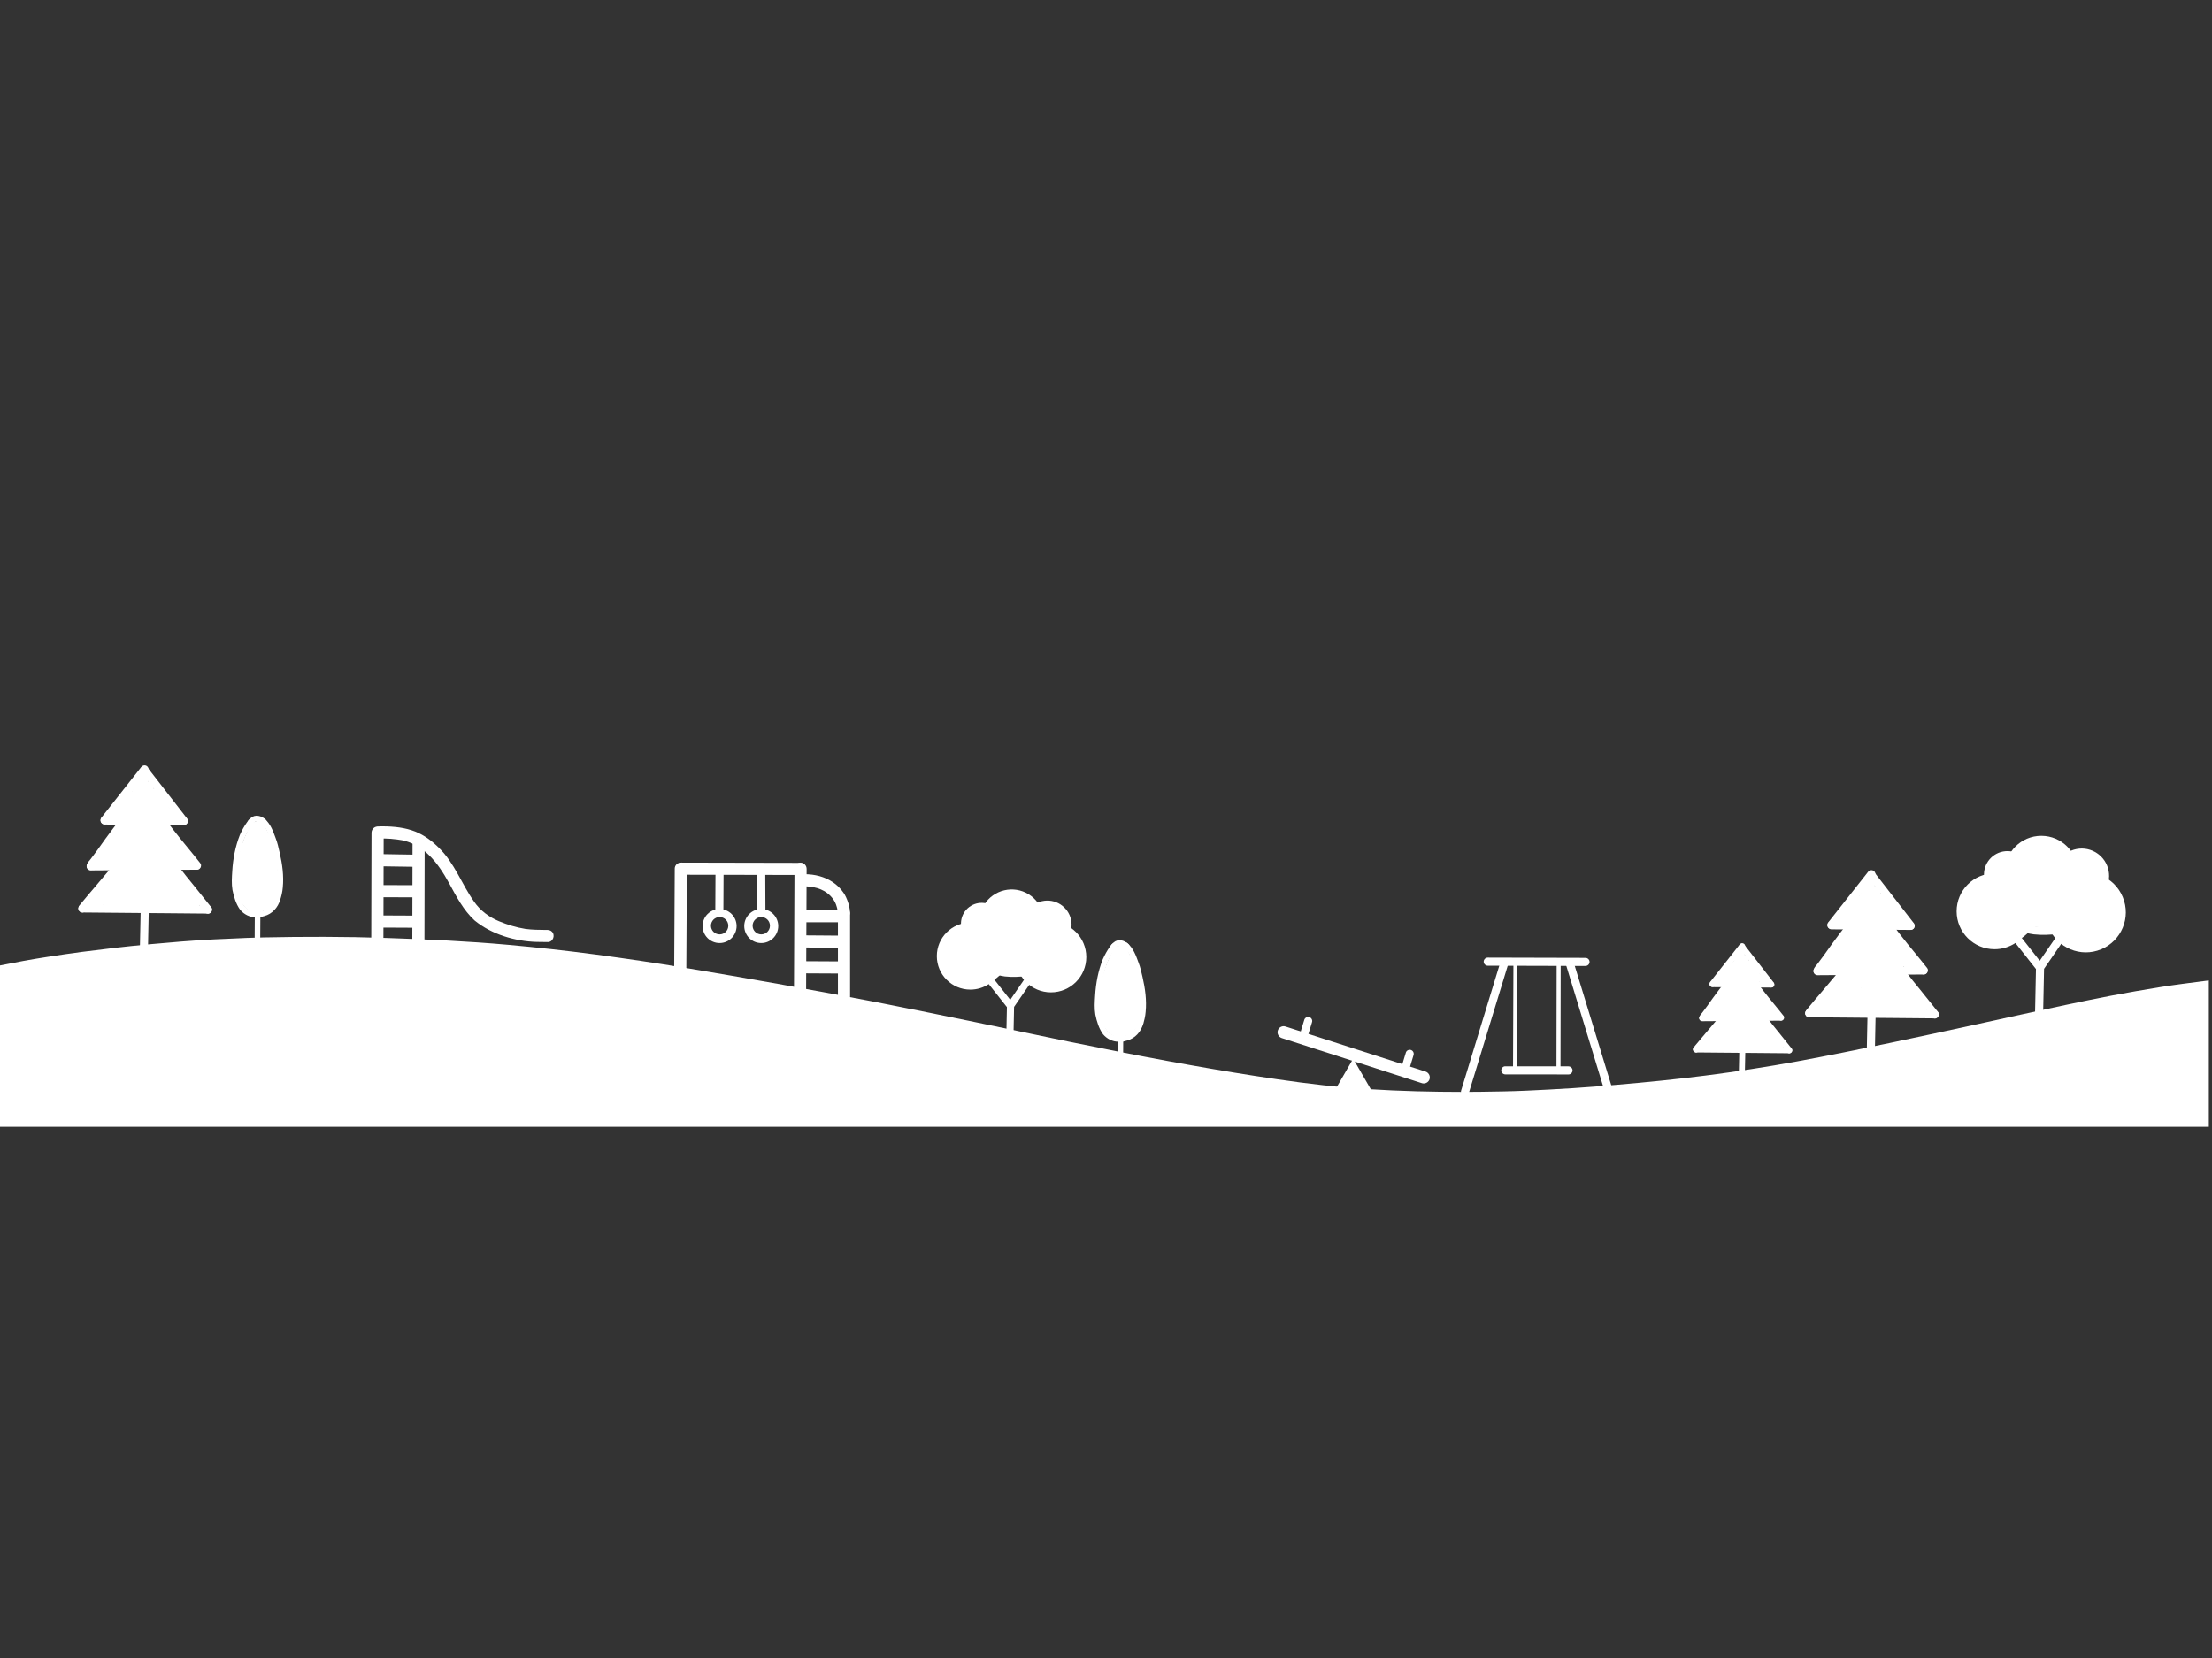 <?xml version="1.0" encoding="UTF-8"?>
<svg id="Laag_1" data-name="Laag 1" xmlns="http://www.w3.org/2000/svg" version="1.1" xmlns:xlink="http://www.w3.org/1999/xlink" viewBox="0 0 2732 2048">
  <rect x="0" y="0" width="2732" height="2048" fill="#333333" stroke="none"/>
  <defs>
    <style>
      .cls-1 {
        clip-path: url(#clippath-11);
      }

      .cls-2 {
        clip-path: url(#clippath-2);
      }

      .cls-3 {
        clip-path: url(#clippath-6);
      }

      .cls-4 {
        fill: none;
      }

      .cls-4, .cls-5 {
        stroke-width: 0px;
      }

      .cls-6 {
        clip-path: url(#clippath-7);
      }

      .cls-7 {
        clip-path: url(#clippath-1);
      }

      .cls-8 {
        clip-path: url(#clippath-4);
      }

      .cls-9 {
        clip-path: url(#clippath-9);
      }

      .cls-10 {
        clip-path: url(#clippath);
      }

      .cls-11 {
        clip-path: url(#clippath-3);
      }

      .cls-12 {
        clip-path: url(#clippath-8);
      }

      .cls-5 {
        fill: #fff;
      }

      .cls-13 {
        clip-path: url(#clippath-5);
      }

      .cls-14 {
        clip-path: url(#clippath-10);
      }
    </style>
    <clipPath id="clippath">
      <rect class="cls-4" x="-.25" y="1150.95" width="2728.6" height="241.05"/>
    </clipPath>
    <clipPath id="clippath-1">
      <rect class="cls-4" x="94.45" y="945.05" width="170.32" height="232.87"/>
    </clipPath>
    <clipPath id="clippath-2">
      <rect class="cls-4" x="2227.24" y="1074.5" width="170.33" height="232.87"/>
    </clipPath>
    <clipPath id="clippath-3">
      <rect class="cls-4" x="2089.24" y="1164.72" width="126.62" height="173.07"/>
    </clipPath>
    <clipPath id="clippath-4">
      <rect class="cls-4" x="2416.33" y="1032.09" width="209.45" height="229.44"/>
    </clipPath>
    <clipPath id="clippath-5">
      <rect class="cls-4" x="1156.8" y="1098.3" width="185.11" height="202.76"/>
    </clipPath>
    <clipPath id="clippath-6">
      <rect class="cls-4" x="285.6" y="1005.16" width="65.37" height="159.55"/>
    </clipPath>
    <clipPath id="clippath-7">
      <rect class="cls-4" x="1351.29" y="1158.89" width="65.37" height="159.54"/>
    </clipPath>
    <clipPath id="clippath-8">
      <rect class="cls-4" x="1803.54" y="1182.55" width="189.53" height="171"/>
    </clipPath>
    <clipPath id="clippath-9">
      <rect class="cls-4" x="1576.7" y="1255.46" width="190.35" height="91.86"/>
    </clipPath>
    <clipPath id="clippath-10">
      <rect class="cls-4" x="458.18" y="1020.06" width="227.58" height="148.43"/>
    </clipPath>
    <clipPath id="clippath-11">
      <rect class="cls-4" x="832.23" y="1065.12" width="219.69" height="174.43"/>
    </clipPath>
  </defs>
  <g class="cls-10">
    <path class="cls-5" d="M0,1391.75v-199.26c19.34-3.92,38.74-7.55,58.25-10.51,14.23-2.16,28.45-4.4,42.73-6.21,13.64-1.73,27.28-3.41,40.93-5.01,27.26-3.19,54.6-5.59,81.95-7.81,26.91-2.18,53.9-3.39,80.88-4.46,2.02-.06,4.04-.12,6.06-.18,2.14-.06,4.28-.13,6.41-.2,1.64.1,3.27.05,4.88-.15,1.56-.05,3.11-.09,4.67-.14-.64.02-1.29.04-1.93.06,50.71-1.06,101.45-1.09,152.14.64,50.37,1.71,100.76,3.98,150.96,8.51,35.71,3.22,71.34,7.14,106.9,11.85,37.64,4.99,75.21,10.54,112.67,16.79,75.5,12.59,150.87,26.03,226.02,40.49-.05-.01-.09-.02-.14-.03,6.13,1.19,12.26,2.38,18.39,3.57.04,0,.07.02.11.02,37.64,7.42,75.23,15.04,112.79,22.84,17.53,3.64,35.05,7.28,52.58,10.94,5.97,1.25,11.94,2.5,17.91,3.74,1.96.41,3.9.91,5.84,1.22,5.88,1.23,11.75,2.45,17.62,3.68,7.65,1.6,15.3,3.19,22.95,4.77,39.64,8.14,79.31,16.02,119.1,23.36,36.41,6.71,72.91,13.05,109.49,18.71,37.08,5.73,74.26,11.01,111.66,14.2,38.7,3.3,77.48,4.84,116.3,5.35,9.22.12,18.44.19,27.66.19,7.79,0,15.59-.05,23.38-.16,18.5-.25,37.02-.51,55.51-1.34,19.23-.86,38.43-1.89,57.64-3.11,18.46-1.18,36.89-2.67,55.32-4.25,36.38-3.11,72.71-6.73,108.93-11.37,37.94-4.86,75.75-10.61,113.38-17.54,38-7,75.85-14.7,113.66-22.61,36.14-7.55,72.21-15.4,108.29-23.24,36.34-7.9,72.62-16.1,109.01-23.75,18.75-3.94,37.49-7.85,56.3-11.45,20.18-3.86,40.41-7.35,60.69-10.62,18.43-2.98,36.96-5.31,55.48-7.65,1.57-.2,3.14-.39,4.71-.58v180.72H0Z"/>
    <path class="cls-5" d="M1980.34,1151.2c-.26,0-.53,0-.79,0,.27,0,.53,0,.79,0Z"/>
  </g>
  <g class="cls-7">
    <path class="cls-5" d="M177.5,1177.67c-1.3-.06-2.55-.65-3.43-1.61-.93-1.02-1.32-2.28-1.32-3.63h0c0-.07,0-.13,0-.2.42-16.65.68-33.31,1.03-49.97.27-13.06.52-26.12.81-39.18.02-.97.06-1.95.06-2.91,0-2.73,2.62-4.88,5.24-4.75,1.3.06,2.55.65,3.43,1.61.93,1.01,1.32,2.28,1.32,3.63,0,3.5-.15,7.01-.22,10.51-.13,6.68-.27,13.36-.41,20.04-.37,17.65-.73,35.3-1.09,52.95-.06,2.92-.11,5.83-.18,8.75-.06,2.65-2.43,4.75-5.02,4.76-.07,0-.15,0-.22,0Z"/>
    <path class="cls-5" d="M96.99,1122.11c-.01-6.58,9.67-6.79,10-.25.01,6.58-9.67,6.79-10,.25Z"/>
    <path class="cls-5" d="M98.9,1126.01c-4.2-3.27-.75-8.03,1.95-11,5.34-6.57,10.88-12.98,16.37-19.43,8.01-9.36,15.6-18.66,23.53-27.83,5.5-6.42,10.85-12.96,16.3-19.4.86-1.01,1.89-1.73,3.23-1.94,4.2-.83,7.58,4.6,4.77,7.94-6.58,7.79-13.32,16-19.96,23.66-10.7,12.63-20.63,24.49-31.05,36.75-2.54,3.07-5.17,6.08-7.55,9.28-1.22,2.89-5.12,3.86-7.59,1.97Z"/>
    <path class="cls-5" d="M256.58,1128.44c-10.27,0-20.55-.18-30.82-.28-17.48-.16-34.96-.32-52.44-.47-16.29-.14-32.57-.29-48.85-.44-7.56-.07-15.12-.11-22.68-.2-2.72-.04-5.01-2.25-5.01-5,0-2.7,2.27-5.04,4.99-5.01,14.23.18,28.45.25,42.68.38,17.56.16,35.12.32,52.69.47,16.76.15,33.52.3,50.27.45,2.86.03,5.72.08,8.58.08.06,0,.11,0,.17,0,.13,0,.27,0,.4,0,2.72.02,5.01,2.25,5.01,5,0,2.72-2.27,5.01-4.99,5.01Z"/>
    <path class="cls-5" d="M107.03,1070.08c0-2.73,2.27-5,5-5.01,15.34-.07,30.67-.21,46-.31,17.41-.12,34.82-.24,52.24-.36,10.18-.07,20.36-.14,30.54-.21.55,0,1.09,0,1.64,0,.05,0,.1,0,.15,0h.14c2.72,0,5,2.27,5.01,5,0,2.75-2.27,4.97-5,5.01-8.67.12-17.35.12-26.02.18-17.22.12-34.44.23-51.66.35-16.71.12-33.42.23-50.12.34-.97,0-1.94.01-2.91.02h-.02c-2.71,0-4.98-2.29-4.99-5Z"/>
    <path class="cls-5" d="M226.77,1019.16c-9.25,0-18.51-.14-27.76-.21-17.68-.14-35.36-.27-53.04-.4-5.57-.04-11.14-.09-16.71-.12-2.72-.02-5-2.25-5.01-5,0-2.71,2.27-5.02,5-5.01,14.29.09,28.59.21,42.88.32,14.89.11,29.78.22,44.67.33,3.06.02,6.13.07,9.2.07.07,0,.14,0,.2,0,.19,0,.37,0,.55,0,2.72.02,5,2.25,5.01,5,0,2.72-2.27,5.01-5,5.01Z"/>
    <path class="cls-5" d="M107.09,1070.75c-.91-4.45,4.76-8.83,6.95-12.44,2.12-2.74,4.15-5.55,6.2-8.35,12.66-18.06,25.97-35.61,39.7-52.87,4.19-5,11.77,1.03,7.78,6.29-9.71,12.68-20.21,25.32-29.3,38.32-5.63,7.91-11.21,15.86-17.12,23.57-1.68,2.15-3.33,4.33-4.93,6.54-.74,1.43-2.15,2.52-3.83,2.68-2.45.24-4.81-1.29-5.45-3.74Z"/>
    <path class="cls-5" d="M125.99,1016.91c-2.14-1.73-2.43-4.89-.75-7.04,6.77-8.68,13.63-17.29,20.43-25.93,6.94-8.81,13.89-17.62,20.83-26.43,2.71-3.44,5.51-6.82,8.13-10.32-.12.18-.25.35-.37.53,0,0,0,.01,0,.02.91-1.46,2.55-2.43,4.34-2.4,2.76.04,4.93,2.35,4.93,5.07,0,1.48-.73,2.6-1.59,3.68-.71.91-1.43,1.81-2.14,2.72-2.39,3.04-4.79,6.08-7.18,9.12-7.38,9.36-14.76,18.72-22.13,28.09-5.82,7.38-11.67,14.74-17.45,22.15-.95,1.22-2.42,1.84-3.89,1.84-1.12,0-2.24-.36-3.15-1.09Z"/>
    <path class="cls-5" d="M223.49,1017.47c-.15-.16-.28-.33-.41-.5,0,0,0,0,0,0-.34-.52-.78-1-1.16-1.5-.74-.95-1.47-1.9-2.21-2.85-1.28-1.64-2.56-3.29-3.84-4.94-2.78-3.58-5.55-7.16-8.33-10.73-7.44-9.59-14.89-19.17-22.32-28.76-2.27-2.93-4.55-5.86-6.82-8.79-1.36-1.75-2.77-3.46-3.84-4.96-.76-.96-1.17-2.05-1.17-3.3,0-2.73,2.42-4.95,5.1-4.9,1.43.03,2.69.67,3.55,1.59,1.61,1.88,3.07,3.93,4.59,5.89,2.49,3.2,4.97,6.41,7.46,9.61,7.52,9.7,15.06,19.39,22.58,29.09,2.55,3.29,5.1,6.57,7.65,9.86,1.23,1.59,2.47,3.18,3.71,4.78.7.9,1.4,1.8,2.1,2.7.36.46.77.91,1.09,1.4,1.35,2.09,1.22,4.82-.66,6.57-.95.88-2.18,1.33-3.41,1.33-1.35,0-2.69-.53-3.65-1.57Z"/>
    <path class="cls-5" d="M243.24,1074.16c-2.29,0-3.9-1.74-5.09-3.51-3.07-4-6.31-7.88-9.47-11.82-16.03-19.08-31.1-38.88-46.03-58.82-2.69-3.28-6.01-7-1.66-10.62,2.28-1.63,5.31-1,6.98,1.15,5.67,7.32,11.13,14.79,16.76,22.15,5.94,7.77,11.84,15.55,18,23.15,5.63,6.85,11.22,13.7,16.82,20.56,2.51,3.09,5.01,6.2,7.45,9.35,3.07,2.98.47,8.67-3.76,8.41Z"/>
    <path class="cls-5" d="M254.32,1127.86c-10.45-11.9-19.87-24.88-30.15-37-9.92-12.06-18.86-24.88-29-36.75-4.39-4.86,2.8-11.59,7.31-6.82,12.54,14.85,23.94,31.06,36.45,45.89,7.23,8.99,14.5,17.97,21.65,27.01,3.95,4.19-1.3,10.72-6.26,7.69Z"/>
    <path class="cls-5" d="M199.72,1053.03c.15-.04.31-.08.46-.1.44-.07.88-.09,1.32-.05-.2-.66-.38-1.34-.52-2.03-.22-1.09-.14-2.27.22-3.34-.22-.02-.43-.05-.64-.1-.33-.08-.64-.18-.94-.31.02,1.97.05,3.95.09,5.92ZM177.56,1078.51c-1.45-.15-2.97-1-3.71-2.29-.13-.23-.25-.45-.36-.67-2.51,1.67-6.05.36-7.28-2.29-2.14,5.46-10.05,4.02-10.58-1.7-.16.07-.32.13-.49.18-2.58.82-5.16-.61-6.16-3-.92.36-1.94.46-2.95.22-.53-.13-1.04-.35-1.51-.64-1.33,1.17-3.25,1.6-5.08.96-.46-.16-.89-.39-1.27-.68-1.17.24-2.4.08-3.52-.45-.83-.39-1.5-1-2-1.74-1.55,1.84-3.41,3.51-5.85,3.89-4.59.9-8.68-4.31-6.55-8.51,1-2.17,3.69-2.23,4.86-4.25,2.55-2.92,3.86-7.12,7.19-9.25,6.02-10.12,12.44-19.98,18.69-29.95-1.3-1.17-1.98-3.11-2.07-4.79-.07-1.46.06-2.89.24-4.33-3.56,4.38-11,6.82-12.22-.66.18-4.56,4.67-7.47,7.09-10.98,2.14-2.35,3.68-5.66,6.79-6.84,3.09-3.72,6.99-13.18,12.03-13.32,3.96-4.62,8.53-18.42,13.96-19.35,3.57-.7,6.8,3.01,5.8,6.47.45.3.85.67,1.19,1.11,4.78-.18,5.36,5.07,6.25,8.6,3.59-.28,4.88,3.14,6.08,5.84,4.5-.41,5.65,4.65,7.19,7.87,2.08,4.59,4.78,8.87,8.52,12.3,2.33,1.57,4.9,3.25,6.26,5.79,2.01,4.02-2.24,8.67-6.43,7.01-2.07-.94-3.28-2.14-4.84-3.64.46,5.74-7.78,7.65-9.81,2.22-.37.28-.78.52-1.21.69.09.2.16.41.21.63.19.78.31,1.58.39,2.38.96.43,1.78,1.15,2.28,2.06,2.37.64,3.61,2.96,4.75,4.95,1.72,2.9,3.37,5.86,5.14,8.72,4.19.59,5.31,5.66,7.83,8.44,2.73,4.11,5.53,8.17,8.82,11.86,2.51,3.12,5.35,5.97,7.78,9.15,2.36,3.19-.18,8.2-4.18,8.05-3.9-.31-7.41-2.25-10.74-4.16-1.92,4.44-8.21,5.82-12.41,3.85-.43,3.9-4.84,6.19-8.13,3.96-.46.37-.99.66-1.58.84-.59.18-1.18.25-1.75.21-3.89,4.56-9.77.43-10.08-4.7-.16,4.15-1.23,10.32-6.61,9.92Z"/>
    <path class="cls-5" d="M165.66,1090.98s.05,0,.08,0c0-.07.01-.14.02-.22-.05.06-.11.12-.16.18.02.02.04.03.07.05ZM168.12,1122.66c-5.61.39-10.98-1.21-16.48-1.86-5.33-.19-10.83.09-15.82-2.1-2.56,1.44-5.95,1.29-7.99-.96-.7.5-1.43.95-2.26,1.2-1.68.53-3.51.14-4.83-.92-7.13,9.48-15.47-.83-8.43-5.49-.31.15-.58.36-.86.56,13.89-13.95,24.53-30.78,37.05-45.89,1.21-1.49,2.32-3.05,4.21-3.71,4-1.41,8.02,3.22,5.96,6.98.56.14,1.11.39,1.6.74.49-.41,1.03-.77,1.65-1.06,1.74-.82,3.66-.51,5.08.55,1.34-1.59,3.52-2.53,5.58-2.13,3.34-2.45,8.26.55,7.78,4.63-.62,8.23-1.22,16.47-1.57,24.71-.92,8.4,2.13,25.38-10.67,24.75Z"/>
    <path class="cls-5" d="M231.98,1111.23s.02-.02.04-.03c-.07-.08-.13-.16-.2-.24-.07.03-.14.05-.2.07.12.06.24.13.36.19ZM215.92,1123.13c-1.04-.41-1.98-1.07-2.92-1.67-.55-.35-1.1-.71-1.65-1.06-3.11,2.24-7.12,1.15-10.15-.67-1.28.73-2.83.98-4.29.75-.3-.05-.6-.11-.88-.19-.37.31-.79.58-1.27.82-2,1.01-4.35.35-6.14-.82-3.64,1.52-12.23-3.67-13.45-7.17-1.02-3.06,1.39-6.52,4.63-6.53-1.5-3.44-1.16-7.55.86-10.71-.45-4.71-2.21-9.86-1.1-14.5-.68-4.05.17-9.67,4.99-10.39,1.05-2.51,4.03-4.05,6.68-3.39.01-.01.02-.02.04-.03,1.08-.88,2.4-1.25,3.7-1.11,1.25-1.9,3.79-2.57,5.9-1.84.49.17.95.38,1.37.63,1.88-.53,3.85.19,5.13,1.62,3.52,3.72,6.74,7.72,9.98,11.68,3.29,4.02,6.55,8.06,9.94,11.99,4.16,5.43,19.78,20.32,19.57,26.15-.53,5.07-6.56,5.07-10.31,3.84-2.28,1.63-5.32,1.57-7.78.32-1.49,1.07-3.44,1.52-5.23,1-.18-.05-.35-.1-.52-.16-1.6,2.1-4.7,2.49-7.07,1.45Z"/>
    <path class="cls-5" d="M228.12,1111.22c-2.84-2.71-4.86-6.19-7.2-9.32-3.42-5.58,4.73-10.81,8.43-5.38,1.81,2.47,3.46,5.11,5.55,7.35,4.72,4.55-1.84,11.67-6.78,7.35Z"/>
  </g>
  <g class="cls-2">
    <path class="cls-5" d="M2310.29,1307.12c-1.3-.06-2.55-.65-3.43-1.61-.93-1.02-1.32-2.28-1.32-3.63h0c0-.07,0-.13,0-.2.42-16.65.68-33.31,1.03-49.97.27-13.06.52-26.12.81-39.18.02-.97.06-1.95.06-2.91,0-2.73,2.62-4.88,5.24-4.75,1.3.06,2.55.65,3.43,1.61.93,1.01,1.32,2.28,1.32,3.63,0,3.5-.15,7.01-.22,10.51-.13,6.68-.27,13.36-.41,20.04-.37,17.65-.73,35.3-1.09,52.95-.06,2.92-.11,5.83-.18,8.75-.06,2.65-2.43,4.76-5.02,4.76-.07,0-.15,0-.22,0Z"/>
    <path class="cls-5" d="M2229.77,1251.56c-.01-6.58,9.67-6.79,10-.25.01,6.58-9.67,6.79-10,.25Z"/>
    <path class="cls-5" d="M2231.69,1255.45c-4.2-3.27-.75-8.03,1.95-11,5.34-6.57,10.88-12.98,16.37-19.43,8.01-9.36,15.6-18.66,23.53-27.83,5.5-6.42,10.84-12.96,16.3-19.4.86-1.01,1.89-1.73,3.23-1.94,4.2-.83,7.58,4.6,4.77,7.94-6.58,7.79-13.32,16-19.96,23.66-10.7,12.63-20.63,24.49-31.05,36.75-2.54,3.07-5.17,6.08-7.55,9.28-1.22,2.89-5.12,3.86-7.59,1.97Z"/>
    <path class="cls-5" d="M2389.36,1257.88c-10.27,0-20.55-.18-30.82-.28-17.48-.16-34.96-.32-52.44-.47-16.29-.14-32.57-.29-48.85-.44-7.56-.07-15.12-.11-22.68-.2-2.72-.04-5.01-2.25-5.01-5,0-2.7,2.27-5.04,4.99-5.01,14.23.18,28.45.25,42.68.38,17.56.16,35.12.32,52.69.47,16.76.15,33.52.3,50.27.45,2.86.03,5.72.08,8.58.08.06,0,.11,0,.17,0,.13,0,.27,0,.4,0,2.72.02,5.01,2.25,5.01,5,0,2.72-2.27,5.01-4.99,5.01Z"/>
    <path class="cls-5" d="M2239.82,1199.53c0-2.73,2.27-5,5-5.01,15.34-.07,30.67-.21,46-.31,17.41-.12,34.82-.24,52.24-.36,10.18-.07,20.36-.14,30.54-.21.55,0,1.09,0,1.64,0,.05,0,.1,0,.15,0h.14c2.72,0,5,2.27,5.01,5,0,2.75-2.27,4.97-5,5.01-8.67.12-17.35.12-26.02.18-17.22.12-34.44.23-51.66.35-16.71.12-33.42.23-50.12.34-.97,0-1.94.01-2.91.02h-.02c-2.71,0-4.98-2.29-4.99-5Z"/>
    <path class="cls-5" d="M2359.55,1148.61c-9.25,0-18.51-.14-27.76-.21-17.68-.14-35.36-.27-53.04-.4-5.57-.04-11.14-.09-16.71-.12-2.72-.02-5-2.25-5.01-5,0-2.71,2.27-5.02,5-5.01,14.29.09,28.59.21,42.88.32,14.89.11,29.78.22,44.67.33,3.06.02,6.13.07,9.2.07.07,0,.14,0,.2,0,.19,0,.37,0,.55,0,2.72.02,5,2.25,5.01,5,0,2.72-2.27,5.01-5,5.01Z"/>
    <path class="cls-5" d="M2239.88,1200.2c-.91-4.45,4.76-8.83,6.95-12.44,2.12-2.74,4.15-5.55,6.2-8.35,12.66-18.06,25.97-35.61,39.7-52.87,4.19-5,11.77,1.03,7.78,6.29-9.71,12.68-20.21,25.32-29.3,38.32-5.63,7.91-11.21,15.86-17.12,23.57-1.68,2.15-3.33,4.33-4.93,6.54-.74,1.43-2.15,2.52-3.83,2.68-2.45.24-4.81-1.29-5.45-3.74Z"/>
    <path class="cls-5" d="M2258.78,1146.36c-2.14-1.73-2.43-4.89-.75-7.04,6.77-8.68,13.63-17.29,20.43-25.93,6.94-8.81,13.89-17.62,20.83-26.43,2.71-3.44,5.51-6.82,8.13-10.32-.12.18-.25.35-.37.53,0,0,0,.01,0,.02.91-1.46,2.55-2.43,4.34-2.4,2.76.04,4.93,2.35,4.93,5.07,0,1.48-.73,2.6-1.59,3.68-.71.91-1.43,1.81-2.14,2.72-2.39,3.04-4.79,6.08-7.18,9.12-7.38,9.36-14.76,18.72-22.13,28.09-5.82,7.38-11.67,14.74-17.45,22.15-.95,1.22-2.42,1.84-3.89,1.84-1.12,0-2.24-.36-3.15-1.09Z"/>
    <path class="cls-5" d="M2356.27,1146.92c-.15-.16-.28-.33-.41-.5,0,0,0,0,0,0-.34-.52-.78-1-1.16-1.5-.74-.95-1.47-1.9-2.21-2.85-1.28-1.64-2.56-3.29-3.84-4.94-2.78-3.58-5.55-7.16-8.33-10.73-7.44-9.59-14.89-19.17-22.32-28.76-2.27-2.93-4.55-5.86-6.82-8.79-1.36-1.75-2.77-3.46-3.84-4.96-.75-.96-1.17-2.05-1.17-3.3,0-2.73,2.42-4.95,5.1-4.9,1.43.03,2.69.67,3.55,1.59,1.61,1.88,3.07,3.93,4.59,5.89,2.49,3.2,4.97,6.41,7.46,9.61,7.52,9.7,15.06,19.39,22.58,29.09,2.55,3.29,5.1,6.57,7.65,9.86,1.23,1.59,2.47,3.18,3.71,4.78.7.9,1.4,1.8,2.1,2.7.36.46.77.91,1.09,1.4,1.35,2.09,1.22,4.82-.66,6.57-.95.88-2.18,1.33-3.41,1.33-1.35,0-2.69-.53-3.65-1.57Z"/>
    <path class="cls-5" d="M2376.03,1203.61c-2.29,0-3.9-1.74-5.09-3.51-3.07-4-6.31-7.88-9.47-11.82-16.03-19.08-31.1-38.88-46.03-58.82-2.69-3.28-6.01-7-1.66-10.62,2.28-1.63,5.31-1,6.98,1.15,5.67,7.32,11.13,14.79,16.76,22.15,5.94,7.77,11.84,15.55,18,23.15,5.63,6.85,11.22,13.7,16.82,20.56,2.51,3.09,5.01,6.2,7.45,9.35,3.07,2.98.47,8.67-3.76,8.41Z"/>
    <path class="cls-5" d="M2387.11,1257.31c-10.45-11.9-19.87-24.88-30.15-37-9.92-12.06-18.86-24.88-29-36.75-4.39-4.86,2.8-11.59,7.31-6.82,12.54,14.85,23.94,31.06,36.45,45.89,7.23,8.99,14.5,17.97,21.65,27.01,3.95,4.19-1.3,10.72-6.26,7.69Z"/>
    <path class="cls-5" d="M2332.51,1182.48c.15-.04.3-.08.46-.1.44-.07.88-.09,1.32-.05-.2-.66-.38-1.34-.52-2.03-.22-1.09-.14-2.27.22-3.34-.22-.02-.43-.05-.64-.1-.33-.08-.64-.18-.94-.31.02,1.97.05,3.95.09,5.92ZM2310.34,1207.96c-1.45-.15-2.97-1-3.71-2.29-.13-.23-.25-.45-.36-.67-2.51,1.67-6.05.36-7.28-2.29-2.15,5.46-10.05,4.02-10.58-1.7-.16.07-.32.13-.49.18-2.58.82-5.16-.61-6.16-3-.92.36-1.94.46-2.95.22-.53-.13-1.04-.35-1.51-.64-1.33,1.17-3.25,1.6-5.08.96-.46-.16-.89-.39-1.27-.68-1.17.24-2.4.08-3.52-.45-.83-.39-1.5-1-2-1.74-1.55,1.84-3.41,3.51-5.85,3.89-4.59.9-8.68-4.31-6.55-8.51,1-2.17,3.69-2.23,4.86-4.25,2.55-2.92,3.86-7.12,7.19-9.25,6.02-10.12,12.44-19.98,18.69-29.95-1.3-1.17-1.98-3.11-2.07-4.79-.07-1.46.06-2.89.24-4.33-3.56,4.38-11,6.82-12.22-.66.18-4.56,4.67-7.47,7.09-10.98,2.14-2.35,3.68-5.66,6.79-6.84,3.09-3.72,6.99-13.18,12.03-13.32,3.96-4.62,8.53-18.42,13.96-19.35,3.57-.7,6.8,3.01,5.8,6.47.45.3.85.67,1.19,1.11,4.78-.18,5.36,5.07,6.25,8.6,3.59-.28,4.88,3.14,6.08,5.84,4.5-.41,5.65,4.65,7.19,7.87,2.08,4.59,4.78,8.87,8.52,12.3,2.33,1.57,4.9,3.25,6.26,5.79,2.01,4.02-2.24,8.67-6.43,7.01-2.07-.94-3.28-2.14-4.84-3.64.46,5.74-7.78,7.65-9.81,2.22-.37.28-.78.52-1.21.69.09.2.16.41.21.63.19.78.31,1.58.39,2.38.96.43,1.78,1.15,2.28,2.06,2.37.64,3.61,2.96,4.75,4.95,1.72,2.9,3.37,5.86,5.14,8.72,4.19.59,5.31,5.66,7.83,8.44,2.73,4.11,5.53,8.17,8.82,11.86,2.51,3.12,5.35,5.97,7.78,9.15,2.36,3.19-.18,8.2-4.18,8.05-3.9-.31-7.41-2.25-10.74-4.16-1.92,4.44-8.21,5.82-12.41,3.85-.43,3.9-4.84,6.19-8.13,3.96-.46.37-.99.66-1.58.84-.59.18-1.18.25-1.75.21-3.89,4.56-9.77.43-10.08-4.7-.16,4.15-1.23,10.32-6.61,9.92Z"/>
    <path class="cls-5" d="M2298.45,1220.42s.05,0,.08,0c0-.07.01-.14.02-.22-.05.06-.11.12-.16.18.02.02.04.03.07.05ZM2300.91,1252.1c-5.61.39-10.98-1.21-16.48-1.86-5.33-.19-10.83.09-15.82-2.1-2.56,1.44-5.95,1.29-7.99-.96-.7.5-1.43.95-2.26,1.2-1.68.53-3.5.14-4.83-.92-7.13,9.48-15.47-.83-8.43-5.49-.31.15-.58.36-.86.56,13.89-13.95,24.53-30.78,37.05-45.89,1.21-1.49,2.32-3.05,4.21-3.71,4-1.41,8.02,3.22,5.96,6.98.56.14,1.11.39,1.6.74.49-.41,1.03-.77,1.65-1.06,1.74-.82,3.66-.51,5.08.55,1.34-1.59,3.52-2.53,5.58-2.13,3.33-2.45,8.26.55,7.78,4.63-.62,8.23-1.22,16.47-1.57,24.71-.92,8.41,2.13,25.38-10.67,24.75Z"/>
    <path class="cls-5" d="M2364.77,1240.68s.02-.02.04-.03c-.07-.08-.13-.16-.2-.24-.07.03-.14.05-.2.07.12.06.24.13.36.19ZM2348.71,1252.58c-1.04-.41-1.98-1.07-2.92-1.67-.55-.35-1.1-.71-1.65-1.06-3.11,2.24-7.12,1.15-10.15-.67-1.28.73-2.83.98-4.29.75-.3-.05-.6-.11-.88-.19-.37.31-.79.58-1.27.82-2,1.01-4.35.35-6.14-.82-3.64,1.52-12.23-3.67-13.45-7.17-1.02-3.06,1.39-6.52,4.63-6.53-1.5-3.44-1.16-7.55.85-10.71-.45-4.71-2.21-9.86-1.1-14.5-.68-4.05.17-9.67,4.99-10.39,1.05-2.51,4.03-4.05,6.68-3.39.01-.01.02-.02.04-.03,1.08-.88,2.4-1.25,3.7-1.11,1.25-1.9,3.79-2.57,5.9-1.84.49.17.95.38,1.37.63,1.88-.53,3.85.19,5.13,1.62,3.52,3.72,6.74,7.72,9.98,11.68,3.29,4.02,6.55,8.06,9.94,11.99,4.16,5.43,19.78,20.32,19.57,26.15-.53,5.07-6.56,5.07-10.31,3.84-2.28,1.63-5.32,1.57-7.78.32-1.49,1.07-3.44,1.52-5.23,1-.18-.05-.35-.1-.52-.16-1.59,2.1-4.7,2.49-7.07,1.45Z"/>
    <path class="cls-5" d="M2360.91,1240.67c-2.84-2.71-4.86-6.19-7.2-9.32-3.42-5.58,4.73-10.81,8.43-5.38,1.81,2.47,3.46,5.11,5.55,7.35,4.72,4.55-1.84,11.67-6.79,7.35Z"/>
  </g>
  <g class="cls-11">
    <path class="cls-5" d="M2150.97,1337.54c-.97-.05-1.89-.48-2.55-1.19-.69-.75-.98-1.69-.98-2.7h0c0-.05,0-.1,0-.15.31-12.37.51-24.74.77-37.11.2-9.7.39-19.4.6-29.09.02-.72.05-1.44.05-2.16,0-2.02,1.94-3.62,3.89-3.53.97.05,1.89.48,2.55,1.19.69.75.98,1.69.98,2.7,0,2.6-.11,5.21-.16,7.81-.1,4.96-.2,9.92-.31,14.88-.27,13.11-.54,26.22-.81,39.33-.05,2.17-.08,4.33-.14,6.5-.05,1.97-1.8,3.53-3.73,3.53-.05,0-.11,0-.16,0Z"/>
    <path class="cls-5" d="M2091.18,1296.28c0-4.88,7.18-5.04,7.43-.19.01,4.89-7.18,5.04-7.43.19Z"/>
    <path class="cls-5" d="M2092.6,1299.17c-3.12-2.43-.55-5.96,1.45-8.17,3.97-4.88,8.08-9.64,12.15-14.43,5.95-6.95,11.58-13.85,17.47-20.67,4.08-4.77,8.05-9.62,12.11-14.41.64-.75,1.41-1.29,2.4-1.44,3.12-.62,5.63,3.42,3.55,5.9-4.89,5.79-9.89,11.88-14.82,17.57-7.95,9.38-15.32,18.19-23.06,27.29-1.89,2.28-3.84,4.51-5.6,6.9-.9,2.15-3.8,2.87-5.63,1.46Z"/>
    <path class="cls-5" d="M2209.7,1300.97c-7.63,0-15.26-.14-22.89-.21-12.98-.12-25.96-.23-38.94-.35-12.09-.11-24.19-.22-36.28-.32-5.61-.05-11.23-.08-16.84-.15-2.02-.03-3.72-1.67-3.72-3.71,0-2,1.69-3.75,3.71-3.72,10.57.13,21.13.19,31.7.28,13.04.12,26.08.23,39.13.35,12.45.11,24.89.22,37.33.34,2.12.02,4.25.06,6.37.06.04,0,.08,0,.13,0,.1,0,.2,0,.3,0,2.02.02,3.72,1.67,3.72,3.71,0,2.02-1.69,3.72-3.71,3.72Z"/>
    <path class="cls-5" d="M2098.64,1257.64c0-2.03,1.69-3.71,3.71-3.72,11.39-.06,22.78-.16,34.16-.23,12.93-.09,25.86-.18,38.79-.26,7.56-.05,15.12-.1,22.68-.16.41,0,.81,0,1.22,0,.04,0,.08,0,.11,0h.1c2.02,0,3.72,1.69,3.72,3.71,0,2.04-1.69,3.69-3.71,3.72-6.44.09-12.88.09-19.32.13-12.79.09-25.57.17-38.36.26-12.41.09-24.82.17-37.22.26-.72,0-1.44,0-2.16.01h-.02c-2.02,0-3.7-1.7-3.7-3.71Z"/>
    <path class="cls-5" d="M2187.56,1219.83c-6.87,0-13.74-.1-20.61-.15-13.13-.1-26.26-.2-39.39-.3-4.13-.03-8.27-.07-12.41-.09-2.02-.01-3.72-1.67-3.72-3.71,0-2.01,1.69-3.73,3.71-3.72,10.61.06,21.23.16,31.85.24,11.06.08,22.12.16,33.17.25,2.28.02,4.55.05,6.83.05.05,0,.1,0,.15,0,.14,0,.28,0,.41,0,2.02.01,3.72,1.67,3.72,3.71,0,2.02-1.69,3.72-3.71,3.72Z"/>
    <path class="cls-5" d="M2098.69,1258.13c-.68-3.31,3.53-6.56,5.16-9.24,1.58-2.03,3.08-4.12,4.61-6.2,9.4-13.41,19.29-26.45,29.48-39.26,3.11-3.71,8.74.77,5.78,4.67-7.21,9.42-15.01,18.8-21.76,28.46-4.18,5.87-8.32,11.78-12.72,17.5-1.25,1.6-2.47,3.22-3.66,4.86-.55,1.07-1.59,1.87-2.85,1.99-1.82.18-3.57-.95-4.04-2.78Z"/>
    <path class="cls-5" d="M2112.72,1218.15c-1.59-1.29-1.8-3.63-.56-5.22,5.03-6.44,10.12-12.84,15.17-19.26,5.15-6.54,10.32-13.08,15.47-19.63,2.01-2.55,4.09-5.06,6.04-7.66-.09.13-.19.26-.28.39,0,0,0,.01,0,.02.67-1.08,1.9-1.81,3.22-1.79,2.05.03,3.66,1.74,3.66,3.77,0,1.1-.55,1.93-1.18,2.74-.53.67-1.06,1.35-1.59,2.02-1.78,2.26-3.56,4.51-5.33,6.77-5.48,6.95-10.96,13.9-16.44,20.86-4.32,5.48-8.67,10.95-12.96,16.45-.71.91-1.79,1.37-2.89,1.37-.83,0-1.67-.27-2.34-.81Z"/>
    <path class="cls-5" d="M2185.13,1218.56c-.11-.12-.21-.24-.3-.37,0,0,0,0,0,0-.25-.39-.58-.75-.86-1.11-.55-.7-1.09-1.41-1.64-2.12-.95-1.22-1.9-2.45-2.85-3.67-2.06-2.66-4.12-5.31-6.19-7.97-5.52-7.12-11.06-14.23-16.58-21.36-1.69-2.18-3.38-4.35-5.07-6.53-1.01-1.3-2.06-2.57-2.85-3.68-.56-.71-.87-1.53-.87-2.45,0-2.02,1.8-3.68,3.79-3.64,1.06.02,2,.5,2.64,1.18,1.2,1.4,2.28,2.92,3.41,4.37,1.85,2.38,3.69,4.76,5.54,7.14,5.58,7.2,11.18,14.4,16.77,21.6,1.89,2.44,3.79,4.88,5.68,7.32.92,1.18,1.83,2.36,2.75,3.55.52.67,1.04,1.34,1.56,2.01.27.34.57.67.81,1.04,1,1.55.91,3.58-.49,4.88-.7.66-1.62.98-2.54.98-1,0-2-.39-2.71-1.17Z"/>
    <path class="cls-5" d="M2199.8,1260.67c-1.7,0-2.9-1.29-3.78-2.6-2.28-2.97-4.69-5.85-7.03-8.78-11.91-14.17-23.1-28.87-34.18-43.69-2-2.43-4.46-5.2-1.23-7.89,1.69-1.21,3.94-.74,5.18.86,4.21,5.44,8.27,10.99,12.44,16.45,4.41,5.77,8.79,11.55,13.37,17.19,4.18,5.08,8.34,10.17,12.49,15.27,1.86,2.3,3.72,4.6,5.54,6.94,2.28,2.21.35,6.44-2.79,6.25Z"/>
    <path class="cls-5" d="M2208.02,1300.55c-7.76-8.84-14.76-18.48-22.39-27.48-7.37-8.96-14.01-18.48-21.54-27.29-3.26-3.61,2.08-8.61,5.43-5.07,9.32,11.03,17.78,23.07,27.07,34.08,5.37,6.68,10.76,13.34,16.08,20.06,2.93,3.12-.96,7.96-4.65,5.71Z"/>
    <path class="cls-5" d="M2167.48,1244.97c.11-.03.23-.06.34-.08.32-.05.65-.07.98-.03-.15-.49-.28-.99-.39-1.51-.17-.81-.1-1.69.17-2.48-.16-.02-.32-.04-.47-.08-.25-.06-.48-.14-.7-.23.01,1.47.04,2.93.07,4.4ZM2151.02,1263.9c-1.08-.11-2.21-.74-2.76-1.7-.1-.17-.19-.33-.27-.49-1.86,1.24-4.49.27-5.4-1.7-1.59,4.06-7.46,2.99-7.85-1.27-.12.05-.24.09-.37.13-1.91.61-3.83-.45-4.58-2.23-.68.27-1.44.34-2.19.16-.39-.09-.77-.26-1.12-.48-.99.87-2.41,1.19-3.77.72-.34-.12-.66-.29-.95-.51-.87.18-1.78.06-2.61-.34-.62-.29-1.11-.74-1.48-1.29-1.15,1.36-2.54,2.6-4.35,2.89-3.41.67-6.45-3.2-4.86-6.32.74-1.61,2.74-1.66,3.61-3.16,1.89-2.17,2.87-5.29,5.34-6.87,4.47-7.51,9.24-14.84,13.88-22.24-.97-.87-1.47-2.31-1.54-3.56-.05-1.08.04-2.15.18-3.22-2.64,3.25-8.17,5.07-9.08-.49.13-3.39,3.47-5.55,5.26-8.15,1.59-1.75,2.73-4.21,5.04-5.08,2.3-2.76,5.19-9.79,8.94-9.9,2.94-3.43,6.33-13.68,10.37-14.37,2.65-.52,5.05,2.24,4.31,4.8.33.22.63.5.88.82,3.55-.13,3.98,3.77,4.64,6.39,2.66-.21,3.62,2.33,4.51,4.33,3.34-.3,4.2,3.46,5.34,5.84,1.54,3.41,3.55,6.59,6.32,9.13,1.73,1.17,3.64,2.41,4.65,4.3,1.49,2.98-1.67,6.43-4.77,5.21-1.54-.7-2.43-1.59-3.6-2.7.34,4.26-5.78,5.68-7.28,1.65-.27.21-.58.39-.9.52.07.15.12.31.16.47.14.58.23,1.17.29,1.77.71.32,1.33.85,1.7,1.53,1.76.48,2.68,2.2,3.53,3.68,1.27,2.16,2.5,4.35,3.82,6.48,3.11.44,3.95,4.2,5.81,6.27,2.03,3.05,4.1,6.07,6.55,8.8,1.86,2.32,3.98,4.43,5.78,6.79,1.75,2.37-.13,6.09-3.1,5.98-2.9-.23-5.51-1.67-7.98-3.09-1.43,3.3-6.1,4.32-9.22,2.86-.32,2.89-3.6,4.6-6.04,2.94-.34.27-.73.49-1.18.63-.44.14-.88.19-1.3.16-2.89,3.39-7.25.32-7.48-3.49-.12,3.08-.91,7.66-4.91,7.36Z"/>
    <path class="cls-5" d="M2142.18,1273.16s.04,0,.06,0c0-.05,0-.11.01-.16-.04.04-.08.09-.12.13.02.01.03.02.05.03ZM2144.01,1296.68c-4.17.29-8.15-.9-12.24-1.38-3.96-.14-8.04.07-11.75-1.56-1.9,1.07-4.42.96-5.93-.72-.52.37-1.06.7-1.68.89-1.25.39-2.6.1-3.59-.68-5.29,7.04-11.49-.62-6.26-4.07-.23.11-.43.27-.64.42,10.32-10.36,18.22-22.86,27.52-34.08.9-1.11,1.72-2.26,3.13-2.75,2.97-1.05,5.96,2.39,4.43,5.18.42.1.82.29,1.18.55.36-.31.76-.57,1.22-.79,1.29-.61,2.72-.38,3.77.41,1-1.18,2.62-1.88,4.15-1.58,2.48-1.82,6.14.41,5.77,3.44-.46,6.11-.91,12.23-1.17,18.35-.68,6.24,1.58,18.85-7.92,18.38Z"/>
    <path class="cls-5" d="M2191.43,1288.2s.02-.01.03-.02c-.05-.06-.1-.12-.15-.18-.05.02-.1.04-.15.05.09.05.18.1.27.14ZM2179.51,1297.04c-.77-.31-1.47-.79-2.17-1.24-.41-.26-.82-.53-1.23-.79-2.31,1.67-5.29.86-7.54-.5-.95.54-2.1.73-3.18.56-.22-.03-.44-.08-.66-.14-.28.23-.59.43-.94.61-1.48.75-3.23.26-4.56-.61-2.71,1.13-9.08-2.73-9.99-5.32-.75-2.27,1.03-4.84,3.44-4.85-1.12-2.56-.86-5.61.64-7.95-.34-3.5-1.64-7.32-.82-10.77-.51-3.01.13-7.18,3.7-7.72.78-1.86,2.99-3,4.96-2.52,0,0,.02-.02.03-.02.8-.66,1.78-.93,2.75-.83.92-1.41,2.81-1.91,4.38-1.37.37.13.7.28,1.02.47,1.4-.4,2.86.14,3.81,1.2,2.61,2.76,5,5.74,7.41,8.68,2.44,2.98,4.86,5.99,7.38,8.91,3.09,4.03,14.69,15.09,14.54,19.42-.4,3.77-4.87,3.77-7.66,2.85-1.69,1.21-3.95,1.17-5.78.24-1.1.8-2.55,1.13-3.89.74-.13-.04-.26-.08-.39-.12-1.18,1.56-3.49,1.85-5.25,1.07Z"/>
    <path class="cls-5" d="M2188.57,1288.19c-2.11-2.01-3.61-4.6-5.35-6.92-2.54-4.15,3.51-8.03,6.26-3.99,1.34,1.84,2.57,3.79,4.13,5.46,3.51,3.38-1.37,8.66-5.04,5.46Z"/>
  </g>
  <g class="cls-8">
    <path class="cls-5" d="M2571.36,1140.82c.91,2.45-.34,5.62-2.95,6.43-4.29,1.34-8.59,2.55-12.97,3.57-.15.8-.46,1.53-.94,2.23-.38.56-.77,1.12-1.15,1.68-1.06,1.54-2.11,3.08-3.17,4.62-3.12,4.55-6.25,9.1-9.38,13.65-5.38,7.83-10.75,15.68-16.14,23.49-.03.14-.06.28-.11.41-.06,3.09-.12,6.17-.18,9.26-.22,10.86-.45,21.71-.68,32.57-.12,5.8-.24,11.59-.36,17.39h0c0,.35-.04.69-.1,1.02-.17.93-.54,1.79-1.22,2.53-.91.98-2.18,1.56-3.52,1.61h-.15c-2.57,0-5.06-2.17-5.01-4.84v-.05s0-.08,0-.12c.23-11.34.47-22.67.71-34.01.18-8.45.35-16.9.52-25.35-1.8-2.34-3.68-4.63-5.5-6.95-2.47-3.13-4.94-6.27-7.41-9.4-4.15-5.27-8.3-10.54-12.46-15.81-7.39,4.87-16.23,7.7-25.75,7.7-25.88,0-46.86-20.98-46.86-46.86s20.98-46.86,46.86-46.86,46.86,20.98,46.86,46.86c0,6.15-1.19,12.03-3.34,17.41,2.3.53,4.63.96,6.99,1.26,12.89,1.16,25.99-.05,38.56-3.04,2.92-.67,5.82-1.39,8.7-2.22,3.59-1.27,8.32-2.85,10.14,1.81ZM2539.2,1157.66c.98-1.43,1.97-2.86,2.95-4.3-10.03,1.44-20.23,1.79-30.3.71-3.31-.44-6.57-1.11-9.78-1.95-4.6-1.2-9.12-2.72-13.59-4.38.05.05.11.11.16.18,1.92,2.31,3.73,4.71,5.59,7.07.89,1.13,1.79,2.26,2.68,3.39,2.11,2.68,4.23,5.37,6.34,8.05,5.32,6.76,10.65,13.52,15.98,20.27t0,0c6.67-9.68,13.31-19.38,19.97-29.07Z"/>
    <circle class="cls-5" cx="2479.3" cy="1080.14" r="28.92" transform="translate(-159.53 488.34) rotate(-10.9)"/>
    <circle class="cls-5" cx="2571.1" cy="1081.86" r="33.82" transform="translate(-158.19 505.73) rotate(-10.9)"/>
    <path class="cls-5" d="M2521.18,1032.35c24.95,0,45.19,20.24,45.19,45.19s-20.24,45.19-45.19,45.19-45.19-20.24-45.19-45.19,20.24-45.19,45.19-45.19Z"/>
    <circle class="cls-5" cx="2576.14" cy="1126.91" r="49.4" transform="translate(-235.15 1071.63) rotate(-22.5)"/>
    <path class="cls-5" d="M2539.57,1146.65c-10.33-.44-20.63-.79-30.83-2.64-2.83-.71-6.26-.36-8.65-2.24-2.06-1.86-2.25-5.25-.23-7.21-.55-.89-.83-1.92-.73-3.02.12-1.45.86-2.61,1.93-3.51-.53-2.4.85-5.12,3.32-5.88.28-.09.55-.16.82-.22.16-1.4.91-2.8,1.95-3.7.81-.7,1.81-1.13,2.85-1.39,2.69-4.19,8.02-2.1,11.64-.74,2.71.58,5.5.78,8.19,1.45,2.94.91,4.22,4.81,2.55,7.33.61.67,1.04,1.51,1.21,2.43.3,1.62-.24,3.37-1.44,4.5,1.95.69,3.42,2.66,3.45,4.72,2.19.09,4.4.28,6.59.08,7.7.3,7.01,11.45-2.62,10.07Z"/>
    <path class="cls-5" d="M2477.95,1166.84c-1.16-.66-2.02-1.77-2.36-3.06-.08-.29-.12-.58-.15-.88-3.52-1.46-3.73-6.73-.59-8.82.99-.75,2.02-1.44,3.04-2.15.13-5.34,9.07-9.07,12.85-12.25,2.86-2.23,7.12-5.21,10.23-1.72,3.58-2.61,6.9-5.55,10.37-8.29,3.39-2.13,8.02,1.03,7.45,4.95-.14,1.64-1.33,2.91-2.29,4.15-6.19,8.35-13.3,16.04-22.14,21.64-3.86,2.18-12.23,8.96-16.4,6.42Z"/>
  </g>
  <g class="cls-13">
    <path class="cls-5" d="M1293.8,1194.39c.8,2.17-.3,4.96-2.6,5.68-3.79,1.19-7.59,2.25-11.46,3.15-.13.7-.41,1.35-.83,1.97-.34.49-.68.99-1.02,1.48-.94,1.36-1.87,2.72-2.8,4.08-2.76,4.02-5.53,8.04-8.29,12.06-4.75,6.92-9.49,13.85-14.26,20.76-.02.12-.06.24-.09.37-.06,2.73-.11,5.45-.16,8.18-.2,9.59-.4,19.19-.6,28.78-.1,5.12-.21,10.24-.32,15.36h0c0,.31-.03.61-.09.9-.15.82-.48,1.58-1.08,2.24-.8.87-1.93,1.38-3.11,1.42h-.13c-2.27,0-4.47-1.92-4.42-4.28v-.04s0-.07,0-.11c.2-10.02.41-20.03.62-30.05.16-7.47.31-14.93.46-22.39-1.59-2.06-3.25-4.09-4.86-6.14-2.18-2.77-4.36-5.54-6.55-8.31-3.67-4.66-7.33-9.31-11.01-13.97-6.53,4.3-14.34,6.81-22.75,6.81-22.86,0-41.4-18.54-41.4-41.4s18.54-41.4,41.4-41.4,41.4,18.54,41.4,41.4c0,5.44-1.05,10.63-2.95,15.39,2.04.47,4.09.85,6.18,1.11,11.39,1.02,22.96-.05,34.07-2.68,2.58-.59,5.15-1.23,7.69-1.96,3.17-1.13,7.35-2.52,8.96,1.6ZM1265.38,1209.26c.87-1.26,1.74-2.53,2.61-3.8-8.87,1.27-17.88,1.58-26.77.63-2.92-.39-5.8-.98-8.64-1.72-4.06-1.06-8.06-2.41-12-3.87.05.05.09.1.14.16,1.7,2.04,3.3,4.16,4.94,6.25.79,1,1.58,2,2.36,3,1.87,2.37,3.73,4.74,5.6,7.11,4.7,5.97,9.41,11.94,14.12,17.91t0,0c5.89-8.55,11.76-17.12,17.64-25.68Z"/>
    <circle class="cls-5" cx="1212.46" cy="1140.78" r="25.55" transform="translate(-176.37 2058.71) rotate(-76.72)"/>
    <circle class="cls-5" cx="1293.56" cy="1142.29" r="29.88" transform="translate(-129.88 166.61) rotate(-7.02)"/>
    <circle class="cls-5" cx="1249.46" cy="1138.48" r="39.93" transform="translate(-375.86 1602.8) rotate(-58.28)"/>
    <circle class="cls-5" cx="1298.02" cy="1182.09" r="43.64"/>
    <path class="cls-5" d="M1265.71,1199.53c-9.12-.39-18.22-.69-27.24-2.33-2.5-.62-5.53-.32-7.64-1.98-1.82-1.64-1.98-4.64-.2-6.37-.49-.79-.73-1.69-.65-2.67.11-1.28.76-2.31,1.71-3.1-.47-2.12.75-4.52,2.93-5.2.25-.08.49-.14.73-.2.14-1.24.8-2.48,1.72-3.27.72-.62,1.6-1,2.52-1.23,2.38-3.71,7.09-1.85,10.28-.65,2.4.51,4.86.69,7.23,1.28,2.59.8,3.73,4.25,2.26,6.47.54.59.92,1.33,1.07,2.15.26,1.43-.21,2.97-1.27,3.98,1.72.61,3.02,2.35,3.05,4.17,1.94.08,3.89.25,5.82.07,6.8.26,6.2,10.12-2.32,8.89Z"/>
    <path class="cls-5" d="M1211.26,1217.37c-1.02-.58-1.78-1.57-2.09-2.7-.07-.25-.11-.51-.13-.77-3.11-1.29-3.3-5.95-.52-7.79.88-.66,1.79-1.27,2.69-1.9.11-4.72,8.01-8.01,11.35-10.83,2.52-1.97,6.29-4.6,9.04-1.52,3.17-2.3,6.1-4.9,9.16-7.32,3-1.89,7.08.91,6.58,4.38-.12,1.45-1.17,2.57-2.03,3.66-5.47,7.38-11.75,14.17-19.56,19.12-3.41,1.92-10.8,7.91-14.49,5.67Z"/>
  </g>
  <g class="cls-3">
    <path class="cls-5" d="M314.53,1161.15v-.34s0,0,0-.01c0-10.23.12-20.47.17-30.71,0-1.66.03-3.33.03-4.99,0-1.87,1.39-3.48,3.31-3.55,1.82-.07,3.56,1.43,3.56,3.31,0,6.01-.07,12.03-.1,18.04-.03,5.85-.1,11.7-.1,17.55,0,.04,0,.07,0,.11,0,.12,0,.23,0,.34,0,.91-.27,1.76-.9,2.44-.62.68-1.49,1.08-2.41,1.11-.04,0-.08,0-.12,0-1.77,0-3.44-1.48-3.44-3.31Z"/>
    <path class="cls-5" d="M309.79,1018.37c-.22-.02-.44-.05-.66-.11.19.08.44.1.66.11ZM315.78,1132.95c-7.36.14-14.44-3.61-19.13-9.17-5.19-7.14-7.79-15.89-9.53-24.45-1.28-7.74-.78-15.62-.25-23.41.9-15.22,3.76-30.41,9.38-44.62,2.54-5.61,5.44-11.1,9.1-16.07,1.25-1.5,2.31-3.7,4.52-3.72,1.35-.04,2.66.75,3.22,1.99.83,1.74-.08,3.48-1.38,4.68-1.3,1.73-2.54,3.51-3.71,5.33-3.5,5.88-6.51,12.22-8.35,18.79-3.73,11.92-5.47,24.33-6.1,36.78-1.3,12.56.31,25.45,6.17,36.75,2.27,4.79,6.73,8.24,11.73,9.81,2.05.31,4.14.58,6.21.37,1.04-.17,2.1-.09,2.97.54,2.45,1.6,1.52,5.84-1.43,6.18-1.13.14-2.27.24-3.42.21Z"/>
    <path class="cls-5" d="M312.78,1016.32c.12-.57.08-1.2-.13-1.76.19.58.23,1.19.13,1.76ZM306.28,1017.08c-1.18-2.82,1.64-5.1,3.56-6.77,5.56-4.89,13.03-2.64,18,1.92,3.55,2.8-.55,8.15-4.15,5.47-1.21-1.07-2.55-2-3.99-2.73-2.34-1.31-4.98-.26-6.63,1.64-.75.79-1.15,1.82-2.28,2.25-1.66.72-3.83-.04-4.51-1.79Z"/>
    <path class="cls-5" d="M341.62,1114.42c-1.74-.51-2.94-2.49-2.34-4.26.74-2.16,1.41-4.36,1.81-6.16,1.44-6.32,1.93-12.86,1.81-19.34-.54-14.37-3.38-28.52-7.22-42.34-2.79-7.39-4.9-15.69-9.68-21.88-1.41-1.92-3.53-3.3-4.74-5.32-1.3-3.21,2.86-6.12,5.47-3.88,7.34,6.16,10.54,15.27,13.74,23.99,2.29,5.8,3.58,11.89,4.97,17.95,3.23,14.05,5.26,28.64,3.82,43.05-.43,5.41-1.68,10.71-3.4,15.85-.51,1.77-2.48,2.89-4.26,2.34Z"/>
    <path class="cls-5" d="M315.53,1132.87c-2.5-1.51-1.74-5.79,1.2-6.23,3.62-.42,7.16-1.37,10.56-2.69,5-2.23,9.08-6.33,11.04-11.47.65-1.53,1-3.23,1.8-4.68,2.44-3.49,7.77-.4,5.94,3.43-2.65,9.61-9.84,17.58-19.57,20.24-2.95.71-8.23,2.85-10.96,1.39Z"/>
    <path class="cls-5" d="M314.21,1127.21c-6.09-.77-11.06-5.1-14.43-10-12.52-16.43-7.58-43.77-4.28-62.85,2.11-8.66,5.14-17.15,8.89-25.22,2.65-5.55,5.2-13.24,11.88-14.78,4.06-5.27,9.47,3.96,11.48,7.15,1.15,2.35,2.11,4.75,3.66,6.88,3.52,5.58,5.04,12.09,6.74,18.38,3.39,10.92,4.21,22.32,5.51,33.61,1.53,2.9.8,6.52,1.13,9.71.04,6.72.4,24.64-7.76,26.39-1.63,3.64-6.37,10.95-11.06,8.4-3.52,1.92-7.78,2.67-11.76,2.33Z"/>
  </g>
  <g class="cls-6">
    <path class="cls-5" d="M1380.22,1314.88v-.34h0c0-10.24.12-20.48.17-30.72,0-1.66.03-3.33.03-4.99,0-1.87,1.39-3.48,3.31-3.55,1.82-.07,3.56,1.43,3.56,3.31,0,6.01-.07,12.03-.1,18.04-.03,5.85-.1,11.7-.1,17.55,0,.04,0,.07,0,.11,0,.12,0,.23,0,.34,0,.91-.27,1.76-.9,2.44-.62.68-1.49,1.08-2.41,1.11-.04,0-.08,0-.12,0-1.77,0-3.44-1.48-3.44-3.31Z"/>
    <path class="cls-5" d="M1375.48,1172.09c-.22-.02-.44-.05-.66-.11.19.08.44.1.66.11ZM1381.48,1286.68c-7.36.14-14.44-3.61-19.13-9.17-5.19-7.14-7.79-15.89-9.53-24.45-1.28-7.74-.78-15.62-.25-23.41.9-15.22,3.76-30.41,9.38-44.62,2.54-5.61,5.44-11.1,9.1-16.07,1.25-1.5,2.31-3.7,4.52-3.72,1.35-.04,2.66.75,3.22,1.99.83,1.74-.08,3.48-1.38,4.68-1.3,1.73-2.54,3.51-3.71,5.33-3.5,5.88-6.51,12.22-8.35,18.79-3.73,11.92-5.47,24.33-6.1,36.78-1.3,12.56.31,25.45,6.17,36.75,2.27,4.79,6.73,8.24,11.73,9.81,2.05.31,4.14.58,6.21.37,1.04-.17,2.1-.09,2.97.54,2.45,1.6,1.52,5.84-1.43,6.18-1.13.14-2.27.24-3.42.21Z"/>
    <path class="cls-5" d="M1378.47,1170.04c.12-.57.08-1.2-.13-1.76.19.58.23,1.19.13,1.76ZM1371.97,1170.8c-1.18-2.82,1.64-5.1,3.56-6.77,5.56-4.89,13.03-2.64,18,1.92,3.55,2.8-.55,8.15-4.15,5.47-1.21-1.07-2.55-2-3.99-2.73-2.34-1.31-4.98-.26-6.63,1.64-.75.79-1.15,1.82-2.28,2.25-1.66.72-3.83-.04-4.51-1.79Z"/>
    <path class="cls-5" d="M1407.31,1268.14c-1.74-.51-2.94-2.49-2.34-4.26.74-2.16,1.41-4.36,1.81-6.16,1.44-6.32,1.93-12.86,1.81-19.34-.54-14.37-3.38-28.52-7.22-42.34-2.79-7.39-4.9-15.69-9.68-21.88-1.41-1.92-3.53-3.3-4.74-5.32-1.3-3.21,2.86-6.12,5.47-3.88,7.34,6.16,10.54,15.27,13.74,23.99,2.29,5.8,3.58,11.89,4.97,17.95,3.23,14.05,5.26,28.64,3.82,43.05-.43,5.41-1.68,10.71-3.4,15.85-.51,1.77-2.48,2.89-4.26,2.34Z"/>
    <path class="cls-5" d="M1381.22,1286.59c-2.5-1.51-1.74-5.79,1.2-6.23,3.62-.42,7.16-1.37,10.56-2.69,5-2.23,9.08-6.33,11.04-11.47.65-1.53,1-3.23,1.8-4.68,2.44-3.49,7.77-.4,5.94,3.43-2.65,9.61-9.84,17.58-19.57,20.24-2.95.71-8.23,2.85-10.96,1.39Z"/>
    <path class="cls-5" d="M1379.9,1280.94c-6.09-.77-11.06-5.1-14.43-10-12.52-16.43-7.58-43.77-4.28-62.85,2.11-8.66,5.14-17.15,8.89-25.22,2.65-5.55,5.2-13.24,11.88-14.78,4.06-5.27,9.47,3.96,11.48,7.15,1.15,2.35,2.11,4.75,3.66,6.88,3.52,5.58,5.04,12.09,6.74,18.38,3.39,10.92,4.21,22.32,5.51,33.61,1.53,2.9.8,6.52,1.13,9.71.04,6.72.4,24.64-7.76,26.39-1.63,3.64-6.37,10.95-11.06,8.4-3.52,1.92-7.78,2.67-11.76,2.33Z"/>
  </g>
  <g class="cls-12">
    <path class="cls-5" d="M1808.22,1353.16c-2.55-.63-4.42-3.44-3.65-6.05h0s.02-.05.02-.08c.03-.11.06-.21.1-.32,0-.02.01-.03.02-.05,3.21-10.29,6.3-20.62,9.45-30.93,5.2-16.99,10.38-33.99,15.58-50.98,4.01-13.11,8.02-26.23,12.03-39.35,3.06-10.01,6.12-20.02,9.18-30.04.72-2.35,1.42-4.7,2.15-7.05,0-.02.01-.03.01-.05,0,0,0,0,0,0h0c.06-.22.11-.41.19-.62.92-2.3,3.43-3.64,5.86-3.04,2.54.63,4.46,3.45,3.66,6.05,0,.02-.01.04-.02.06-.03.1-.06.19-.09.29-.02.06-.03.11-.05.17-.03.1-.06.21-.09.31-.03.11-.07.22-.11.32-1.81,5.8-3.54,11.63-5.33,17.45-3.97,12.98-7.94,25.98-11.91,38.96-4.63,15.16-9.27,30.33-13.9,45.49-4.35,14.25-8.71,28.49-13.06,42.73-1.32,4.31-2.61,8.63-3.95,12.93,0,.01,0,.03-.01.04,0,.03-.02.05-.02.08h0c-.39,1.26-1.07,2.33-2.21,3.05-.8.49-1.73.75-2.66.75-.4,0-.8-.05-1.19-.14Z"/>
    <path class="cls-5" d="M1988.4,1353.16c2.55-.63,4.42-3.44,3.65-6.05h0s-.02-.05-.02-.08c-.03-.11-.06-.21-.1-.32,0-.02-.01-.03-.02-.05-3.21-10.29-6.3-20.62-9.45-30.93-5.2-16.99-10.38-33.99-15.58-50.98-4.01-13.11-8.02-26.23-12.03-39.35-3.06-10.01-6.12-20.02-9.18-30.04-.72-2.35-1.42-4.7-2.15-7.05,0-.02-.01-.03-.01-.05,0,0,0,0,0,0h0c-.06-.22-.11-.41-.19-.62-.92-2.3-3.43-3.64-5.86-3.04-2.54.63-4.46,3.45-3.66,6.05,0,.02.01.04.02.06.03.1.06.19.09.29.02.06.03.11.05.17.03.1.06.21.09.31.03.11.07.22.11.32,1.81,5.8,3.54,11.63,5.33,17.45,3.97,12.98,7.94,25.98,11.91,38.96,4.63,15.16,9.27,30.33,13.9,45.49,4.35,14.25,8.71,28.49,13.06,42.73,1.32,4.31,2.61,8.63,3.95,12.93,0,.01,0,.03.01.04,0,.03.02.05.02.08h0c.39,1.26,1.07,2.33,2.21,3.05.8.49,1.73.75,2.66.75.4,0,.8-.05,1.19-.14Z"/>
    <path class="cls-5" d="M1945.51,1193.09c-9.64-.03-19.29-.05-28.93-.07-13.51-.04-27.02-.07-40.52-.11-10.34-.03-20.67-.05-31.01-.08-2.52,0-5.04-.02-7.57-.02-2.72,0-5.01-2.26-5.01-4.99,0-2.72,2.27-5.01,4.99-5.01h.09c8.84,0,17.68.04,26.53.07,12.51.04,25.01.07,37.52.1,11.34.03,22.68.05,34.02.09,6.72.02,13.45.05,20.17.05.81,0,1.62,0,2.43,0,2.72,0,5.01,2.26,5.01,4.99,0,2.72-2.27,5.01-4.99,5.01-4.24,0-8.48-.02-12.72-.03Z"/>
    <path class="cls-5" d="M1923.04,1327.13c-8.14,0-16.27-.01-24.41-.02-8.41,0-16.83-.01-25.24-.02-4.71,0-9.42-.01-14.13-.01-2.72,0-5.05-2.11-5.12-4.88-.06-2.67,2.16-5.12,4.88-5.12,6.39,0,12.79,0,19.18.02,8.78.01,17.55.02,26.33.02,7.78,0,15.56.02,23.34.02,3.08,0,6.15,0,9.23,0,2.72,0,5.05,2.11,5.12,4.88.06,2.67-2.16,5.12-4.88,5.12-4.77,0-9.53-.01-14.3-.01Z"/>
    <path class="cls-5" d="M1871.11,1322.26c-1.39-.05-2.41-1.23-2.4-2.59.02-5.39.04-10.79.06-16.19.04-8.48.06-16.96.09-25.45.04-9.69.07-19.38.11-29.07.04-9.63.07-19.27.11-28.9.04-8.12.05-16.25.09-24.38,0-1.66.02-3.33.02-4.99,0-1.36,1.27-2.45,2.59-2.41,1.4.05,2.4,1.23,2.4,2.59,0,3.5-.02,7-.04,10.5-.04,9.28-.07,18.55-.11,27.83-.04,9.61-.07,19.22-.11,28.83-.04,9.52-.07,19.03-.11,28.54-.03,7.28-.05,14.55-.08,21.82-.01,3.81-.03,7.62-.04,11.44,0,1.33-1.21,2.41-2.51,2.41-.03,0-.06,0-.08,0Z"/>
    <path class="cls-5" d="M1924.75,1321.67c-1.4-.05-2.4-1.23-2.4-2.59,0-6.66.02-13.31.04-19.97.02-8.7.02-17.4.04-26.1.02-9.86.04-19.71.05-29.57.01-9.23.04-18.45.05-27.68.01-7.34.04-14.67.04-22.01,0-.78,0-1.56,0-2.34,0-1.36,1.27-2.45,2.6-2.4,1.4.05,2.4,1.23,2.4,2.59,0,3.8-.02,7.59-.02,11.39-.01,8.89-.03,17.77-.04,26.66-.02,9.56-.04,19.13-.05,28.7-.02,9.39-.03,18.78-.05,28.17-.02,7.5-.02,14.99-.04,22.48,0,3.42-.02,6.85-.02,10.27,0,1.33-1.22,2.4-2.51,2.4-.03,0-.06,0-.09,0Z"/>
  </g>
  <g class="cls-9">
    <path class="cls-5" d="M1765.58,1333c1.22-3.93-1.04-8.14-4.93-9.4-.05-.02-.1-.03-.15-.05,0,0,0,0-.02,0-.15-.05-.3-.1-.45-.14-12-3.86-24-7.73-36.01-11.59-16.79-5.41-33.58-10.82-50.38-16.22-14.75-4.74-29.49-9.5-44.23-14.24-9.74-3.14-19.48-6.28-29.22-9.41-2.63-.84-5.26-1.69-7.89-2.54-.99-.32-2.01-.6-3-.95-.18-.07-.35-.13-.53-.18-.3-.1-.59-.2-.89-.29-.06-.02-.12-.04-.18-.06-.04-.01-.08-.02-.12-.04-3.89-1.25-8.19,1.05-9.39,4.93-1.23,3.95,1.05,8.1,4.93,9.39.02,0,.03.01.04.02.02,0,.05.02.07.02.01,0,.02,0,.04.01.45.15.91.31,1.37.44,1.24.44,2.51.81,3.76,1.21,3.05.98,6.09,1.96,9.14,2.94,10.54,3.39,21.08,6.79,31.62,10.18,14.98,4.83,29.97,9.65,44.95,14.47,16.5,5.31,32.99,10.62,49.48,15.93,10.84,3.49,21.67,6.98,32.5,10.47.34.12.79.21,1.05.26.41.07.82.1,1.23.1,3.23,0,6.23-2.08,7.22-5.25Z"/>
    <path class="cls-5" d="M1739.29,1324.71c.09-.23.2-.41.25-.63,1.88-6.01,3.65-12.06,5.47-18.09.31-1.03.64-2.05.92-3.09.57-2.53-.75-5.16-3.3-5.98-2.53-.82-5.54.61-6.29,3.23-.02.07-.04.13-.05.19-.32,1.15-.7,2.3-1.05,3.44-.83,2.72-1.65,5.45-2.48,8.17-.88,2.92-1.74,5.85-2.64,8.76-.04.1-.07.2-.09.3-.74,2.36.36,4.96,2.59,6.04.66.32,1.39.47,2.13.47,1.89,0,3.81-.99,4.54-2.81Z"/>
    <path class="cls-5" d="M1614.79,1280.71c-.02-6.6-9.58-6.85-10-.29,0,3.37,2.5,5.08,5,5.08,2.4,0,4.8-1.58,5-4.8Z"/>
    <path class="cls-5" d="M1614.4,1282.38c1.64-5.05,3.12-10.15,4.67-15.23.32-1.06.65-2.12.98-3.19.2-.66.46-1.34.57-2.02.45-2.68-1.38-5.31-4.08-5.78-2.59-.45-5.18,1.29-5.73,3.85-.16.56-.36,1.11-.52,1.67-.54,1.73-1.06,3.46-1.59,5.19-1.25,4.08-2.44,8.19-3.75,12.25-.02.06-.04.12-.06.19,0,.03-.02.05-.02.08-.83,2.6.69,5.45,3.28,6.27.48.15.98.22,1.46.22,2.13,0,4.12-1.39,4.8-3.5Z"/>
    <polygon class="cls-5" points="1694 1347.07 1671.26 1307.69 1648.52 1347.07 1694 1347.07"/>
  </g>
  <g class="cls-14">
    <path class="cls-5" d="M663.09,1163.42c-26.82-.68-56.04-9.31-76.95-26.53-13.84-12.68-22.5-29.6-31.39-45.85-13.96-25.66-32.69-50.71-63.93-54.13-5.45-.73-10.92-1.21-16.43-1.26-1.76.01-3.54-.03-5.26.32-4.01.8-8.03-1.88-8.82-5.89-1.17-7.73,6.29-9.78,12.55-9.4,13.6.05,27.59,1.45,40.3,6.54,11.09,4.49,20.81,11.8,29.18,20.26,19.17,18.68,27.97,44.87,43.3,66.35,7.62,10.97,18.43,19.01,30.73,24.07,10.45,4.33,21.35,7.69,32.53,9.47,8.29,1.11,16.72,1.21,25.08,1.26,2.6-.1,5.33-.01,7.34,1.88,4.89,4.03,1.95,13.01-4.52,13.08-4.57.04-9.15-.07-13.72-.18Z"/>
    <path class="cls-5" d="M458.53,1160.2c-.07-3.5.02-7.02.03-10.52.01-6.3.03-12.61.04-18.91.04-11.93.06-23.87.09-35.81.03-11.81.05-23.62.09-35.44.02-8,.04-16,.06-23.99,0-2.32,0-4.63.02-6.95.02-4.09,3.16-7.57,7.32-7.68,4.01-.1,7.68,3.24,7.68,7.32v.17s0,.07,0,.11c-.02,5.71-.03,11.41-.04,17.12-.02,7.96-.04,15.93-.06,23.9-.04,13.51-.05,27.02-.1,40.52-.04,12.25-.06,24.51-.09,36.76-.01,4.07-.1,8.14-.04,12.21,0,.14.01.28.01.42v.4c0,4.09-3.17,7.57-7.32,7.67-.06,0-.12,0-.18,0-3.99,0-7.42-3.3-7.49-7.32Z"/>
    <path class="cls-5" d="M509.24,1160.97c0-5.11.03-10.21.04-15.32.01-8.72.04-17.44.05-26.16.02-9.88.05-19.75.07-29.63.02-7.59.03-15.18.05-22.77.02-7.62.03-15.24.05-22.86,0-1.22.05-2.45.01-3.67,0-.01,0-.03,0-.04,0-.02,0-.04,0-.05,0-4.09,3.08-7.6,7.26-7.73,4.09-.13,7.59,3.18,7.73,7.26,0,.05,0,.09,0,.14,0,.05,0,.1,0,.16.1,3.07-.02,6.15-.03,9.22-.01,4.12-.02,8.25-.03,12.38-.01,7.48-.03,14.95-.05,22.43-.02,9.46-.05,18.92-.06,28.38-.02,9.36-.04,18.72-.06,28.08-.02,6.29-.03,12.59-.04,18.88v.85c0,4.09-3.07,7.6-7.26,7.73-.08,0-.15,0-.23,0-3.9,0-7.51-3.26-7.51-7.27Z"/>
    <path class="cls-5" d="M513.3,1070.64h-.05s-.01,0-.02,0c-5.57,0-11.14-.16-16.71-.25-7.66-.12-15.33-.23-22.99-.35-2.02-.03-4.04-.09-6.06-.09-4.09,0-7.51-3.41-7.51-7.5s3.36-7.45,7.4-7.51c.03,0,.06,0,.1,0h.06s0,0,.01,0c7.21,0,14.43.22,21.65.33,7.36.11,14.72.23,22.09.34.68.01,1.35.03,2.02.03,4.09,0,7.51,3.41,7.51,7.5s-3.41,7.51-7.5,7.51Z"/>
    <path class="cls-5" d="M496.87,1108.3c-7.21-.03-14.41-.05-21.62-.08-2.58,0-5.16-.03-7.74-.03-4.08-.05-7.5-3.41-7.48-7.52.02-4.09,3.44-7.48,7.52-7.48h.24s0,0,.01,0c7.23,0,14.46.05,21.68.08,7.31.04,14.63.05,21.94.08.89,0,1.77,0,2.66,0,4.09,0,7.5,3.45,7.48,7.52-.01,4.09-3.44,7.48-7.52,7.48-5.73,0-11.45-.04-17.18-.06Z"/>
    <path class="cls-5" d="M494.66,1145.83c-8.61-.04-17.21-.09-25.81-.12-.43,0-.87,0-1.3,0h0c-.32,0-.64-.04-.97-.07-3.69-.37-6.5-3.89-6.46-7.5.04-4.11,3.49-7.43,7.57-7.43h.02c8.46,0,16.91.07,25.37.12,6.61.04,13.22.09,19.83.09h.09c4.08,0,7.47,3.52,7.43,7.57-.04,4.11-3.49,7.43-7.57,7.43-6.07,0-12.13-.06-18.2-.09Z"/>
  </g>
  <g class="cls-1">
    <path class="cls-5" d="M839.66,1238.16c-1.95-.08-3.83-.95-5.16-2.38-1.41-1.5-2.01-3.41-2.01-5.44,0-8.21.09-16.42.14-24.63.06-10.37.11-20.75.17-31.12.07-11.38.13-22.75.19-34.12.05-9.18.11-18.37.15-27.55.04-7.63.09-15.25.12-22.88.03-5.54.07-11.08.09-16.61,0-.23,0-.47,0-.7,0-4.09,3.86-7.34,7.81-7.18,1.95.08,3.83.95,5.16,2.38,1.41,1.5,2.01,3.41,2.01,5.43,0,4.36-.05,8.71-.07,13.06-.04,7.61-.09,15.22-.12,22.83-.04,8.42-.09,16.85-.14,25.27-.06,11.58-.12,23.15-.19,34.73-.06,10.57-.12,21.13-.17,31.7-.05,8.79-.1,17.58-.15,26.38,0,1.06-.02,2.12-.02,3.18,0,.08,0,.16,0,.25h0c0,.08,0,.15,0,.22h0s0,.01,0,.01c-.01.3-.04.59-.09.88,0,.04,0,.07-.01.11-.4,3.58-3.98,6.19-7.42,6.19-.09,0-.19,0-.28,0Z"/>
    <path class="cls-5" d="M987.79,1239.3c-1.95-.08-3.83-.94-5.17-2.37-1.43-1.52-1.98-3.39-2.02-5.43-.08-3.75.03-7.52.04-11.28.02-6.23.05-12.46.08-18.69.06-14.52.12-29.03.18-43.54.06-14.51.12-29.02.18-43.53.05-11.51.09-23.02.14-34.54.01-2.37.03-4.74.03-7.11,0-4.09,3.84-7.35,7.8-7.2,1.96.08,3.83.94,5.17,2.37,1.41,1.5,2.02,3.4,2.02,5.43,0,7.4-.06,14.8-.09,22.19-.06,13.67-.1,27.34-.17,41.01-.07,14.97-.12,29.94-.19,44.91-.05,13.3-.12,26.61-.16,39.91-.01,3.15-.09,6.32-.06,9.47.02.22.02.44.02.66,0,.18,0,.36,0,.54,0,4-3.66,7.2-7.52,7.2-.09,0-.18,0-.27,0Z"/>
    <path class="cls-5" d="M977.5,1080.72c-9.27-.03-18.54-.04-27.81-.06-14.37-.04-28.73-.06-43.1-.09-13.37-.03-26.75-.06-40.12-.09-8.33-.02-16.67-.04-25-.05h-.36c-4.09,0-7.36-3.8-7.22-7.77.15-4.19,3.69-7.22,7.77-7.22,7.37,0,14.74.03,22.11.05,13.59.03,27.18.05,40.77.09,14.41.03,28.81.07,43.21.09,9.64.02,19.28.05,28.92.06,3.79,0,7.58,0,11.38.02h.05c4.09,0,7.36,3.8,7.22,7.77-.15,4.19-3.69,7.22-7.77,7.22-3.35,0-6.7-.01-10.05-.02Z"/>
    <path class="cls-5" d="M1042.43,1238.43c-3.91,0-7.51-3.27-7.51-7.28,0-6.04,0-12.07,0-18.1,0-8.14-.01-16.27-.01-24.41,0-7.54,0-15.08,0-22.62s0-15.8,0-23.7c0-4.53,0-9.06,0-13.59,0-4.09,3.11-7.59,7.29-7.71,3.99-.12,7.71,3.2,7.71,7.28,0,4.57,0,9.14,0,13.71,0,7.91,0,15.82,0,23.73s.01,15.06.01,22.59c0,8.14,0,16.29,0,24.43,0,5.98,0,11.96,0,17.94h0v.02c0,4.09-3.11,7.59-7.29,7.71-.07,0-.14,0-.21,0Z"/>
    <path class="cls-5" d="M1034.92,1126.96c0-1.11.27-2.21.7-3.31-.46,1.05-.75,2.16-.7,3.31ZM1039.18,1133.65c-5.33-2.42-4.04-9-5.75-13.62-2.08-8.24-8.1-15.11-15.34-19.36-5.62-3.21-11.93-4.93-18.35-5.6-2.47-.25-4.98-.36-7.46-.33-4.07.39-7.75-2.88-8.06-6.89-.32-4.13,2.83-7.67,6.9-8.06,2.53-.13,5.08.03,7.61.15,11.93.76,23.84,4.62,33.24,12.15,3.77,3.02,7.11,6.68,9.86,10.64,3.97,5.3,9.84,21.19,7.34,27.37-1.57,3.7-6.44,5.33-10,3.56Z"/>
    <path class="cls-5" d="M1022.39,1139.13c-9-.01-18.01,0-27.02-.02h-5.56c-4.09,0-7.54-3.3-7.58-7.42,0-.03,0-.06,0-.09.01-4.01,3.36-7.49,7.42-7.49h.05c8.28,0,16.57.01,24.86.01,7.55,0,15.11.01,22.67.01h1.43c4.09,0,7.54,3.3,7.58,7.42.04,4.05-3.33,7.58-7.42,7.58-5.48,0-10.95,0-16.43,0Z"/>
    <path class="cls-5" d="M1026.44,1170.56c-11.75-.09-23.51-.18-35.27-.27-.45,0-.89-.01-1.34-.01-4.09,0-7.45-3.55-7.4-7.6.05-4.13,3.52-7.4,7.6-7.4,11.21,0,22.43.18,33.65.26,5.48.04,10.97.08,16.45.13h.05c4.09,0,7.45,3.55,7.4,7.6-.05,4.13-3.52,7.4-7.6,7.4-4.52,0-9.03-.07-13.55-.1Z"/>
    <path class="cls-5" d="M1024.69,1202.4c-7.97-.04-15.95-.08-23.92-.12-3.01-.02-6.02-.05-9.04-.05-4.09,0-7.42-3.64-7.33-7.66.09-4.16,3.58-7.34,7.66-7.34,7.13,0,14.26.09,21.38.11,7.4.03,14.8.08,22.2.12,1.26,0,2.52.02,3.77.02,4.09,0,7.42,3.64,7.33,7.66-.09,4.16-3.58,7.34-7.66,7.34-4.8,0-9.6-.05-14.4-.08Z"/>
    <path class="cls-5" d="M883.43,1127.58v-.35c0-.14,0-.3,0-.58v.68s0-.02,0-.01h0v-.07h0c0-7.98.08-15.96.12-23.94.03-7.32.07-14.64.11-21.96,0-1.36.02-2.71.02-3.74,0-.66,0-1.31,0-1.96,0-.05,0-.11,0,.16,0-1.34.31-2.56,1.21-3.59.87-1.01,2.13-1.63,3.46-1.72,2.59-.17,5.31,1.94,5.31,4.67v.17h0v.03h0v.25c0,.54,0,1.07,0,1.61,0,.15,0,.3,0,.45v-.66c0,7.17-.07,14.34-.1,21.51-.04,7.59-.08,15.19-.11,22.78-.01,1.92-.02,3.84-.03,5.76v-.11c0,1.34-.32,2.56-1.21,3.59-.05.06-.1.12-.16.18-1.2-.96-2.76-1.28-4.26-.96-.72.16-1.38.48-1.94.93-.21.13-.41.27-.6.43-1.08-.85-1.82-2.1-1.82-3.53Z"/>
    <path class="cls-5" d="M893.41,1127.32v.04-.04Z"/>
    <path class="cls-5" d="M893.41,1127.04c0,.11,0,.21,0,.28v-.28Z"/>
    <path class="cls-5" d="M936.68,1131.24c-.94-1.04-1.28-2.3-1.28-3.52-.04-8.25-.07-16.5-.11-24.76-.02-4.23-.04-8.46-.05-12.02,0-2.06-.02-4.12-.02-6.07,0-.49,0-.98,0-1.38,0-.21,0-.43,0-.64v-.02c0-1.08-.01-2.17-.02-3.07v-.4c0-.2,0-.41,0-.61v.02c0-.32,0-.65,0-.96v-.02h0v-.27c0-.2,0-.39,0-.59h0v-.04h0v-.24.23-.31c0-2.73,2.72-4.84,5.31-4.67,1.29.08,2.53.68,3.39,1.64.94,1.04,1.28,2.3,1.28,3.28v.5c0,.14,0,.28,0,.42v.4c0,.26,0,.52,0,.78v.05c.02.21.02.42,0,.63v.55h0s0,0,0,0v.17-.31c0,1.2.01,2.39.02,3.49,0,.6,0,1.2,0,1.59.01,1.98.02,3.96.02,5.28.04,9.38.09,18.75.12,28.13.01,3.04.04,6.08.04,9.11v.52-.43.52c0,1.05-.4,2-1.04,2.78-.42-.44-.94-.81-1.56-1.1-1.8-.84-4.1-.45-5.51.95-.17.17-.33.35-.47.53-.04-.04-.08-.08-.12-.12Z"/>
    <path class="cls-5" d="M878.08,1143.41c0,5.92,4.8,10.71,10.71,10.71s10.71-4.8,10.71-10.71-4.8-10.71-10.71-10.71-10.71,4.8-10.71,10.71ZM867.75,1143.81c0-11.59,9.4-21,21-21s21,9.4,21,21-9.4,21-21,21-21-9.4-21-21Z"/>
    <path class="cls-5" d="M929.53,1143.41c0,5.92,4.8,10.71,10.71,10.71s10.71-4.8,10.71-10.71-4.8-10.71-10.71-10.71-10.71,4.8-10.71,10.71ZM919.2,1143.81c0-11.59,9.4-21,21-21s21,9.4,21,21-9.4,21-21,21-21-9.4-21-21Z"/>
  </g>
</svg>